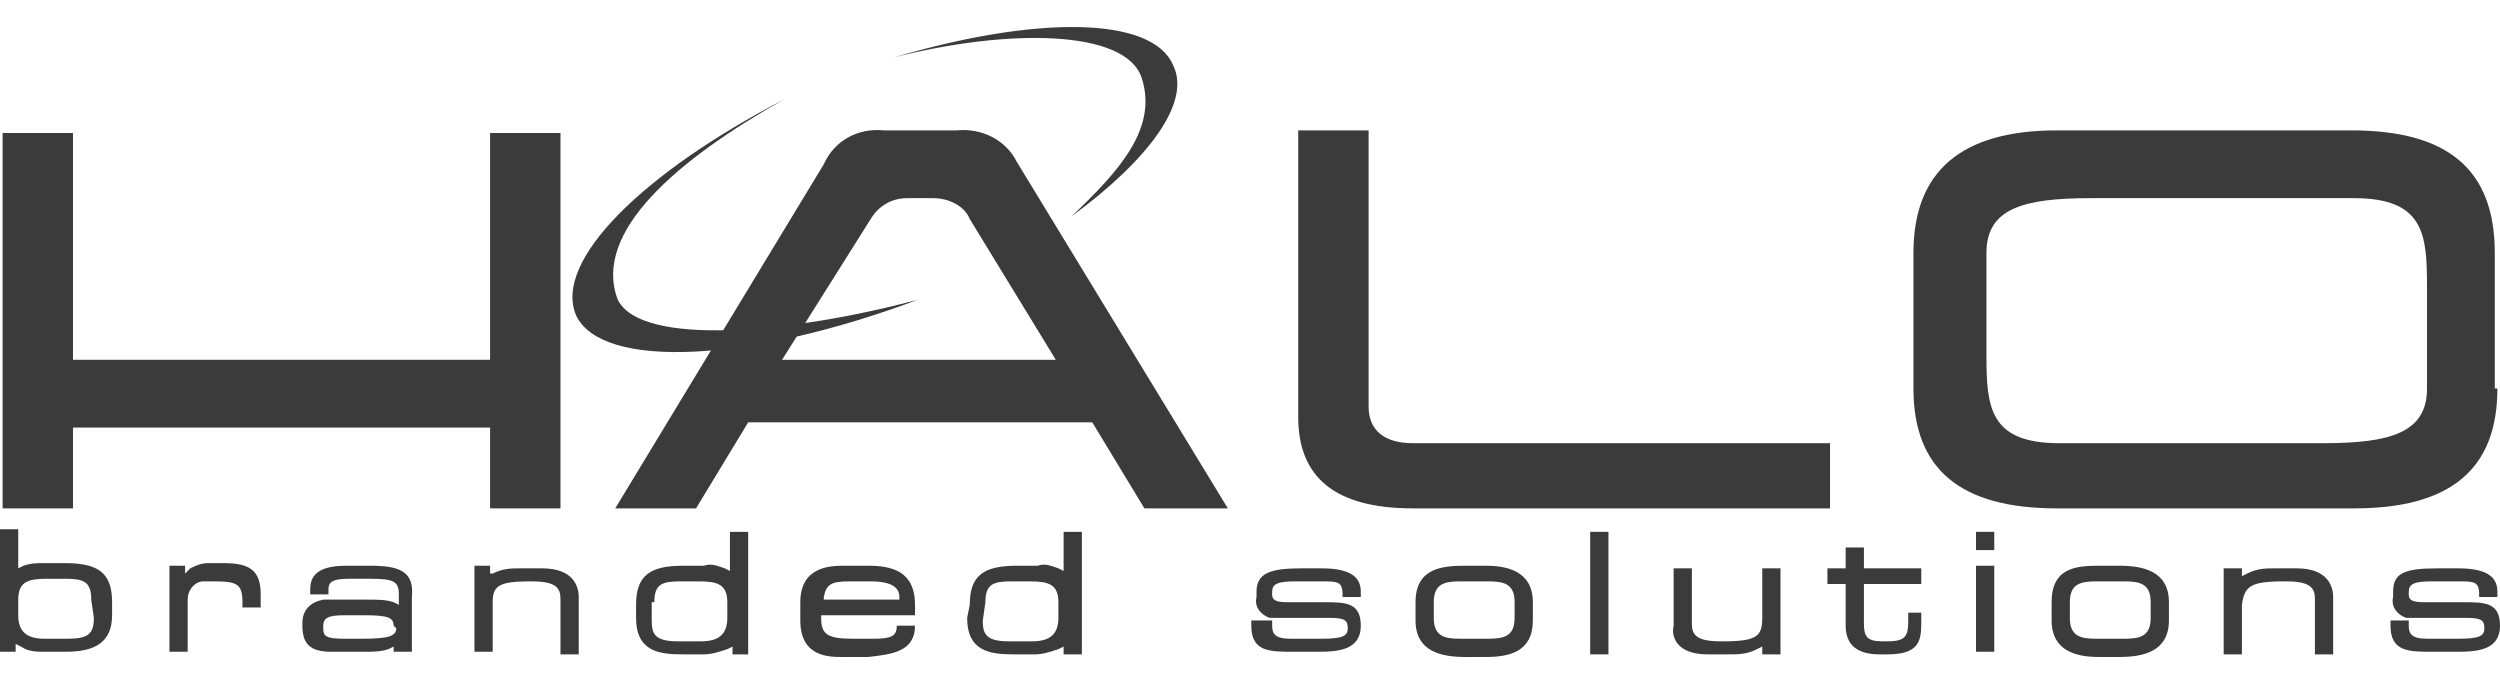 <?xml version="1.0" encoding="utf-8"?>
<!-- Generator: Adobe Illustrator 22.0.1, SVG Export Plug-In . SVG Version: 6.00 Build 0)  -->
<svg version="1.1" id="Layer_1" xmlns="http://www.w3.org/2000/svg" xmlns:xlink="http://www.w3.org/1999/xlink" width="169px" height="46px" x="0px" y="0px"
	 viewBox="0 0 95.9 24.1" style="enable-background:new 0 0 95.9 24.1;" xml:space="preserve">
<style type="text/css">
	.st0{fill:#3B3B3B;}
</style>
<title>Asset 6</title>
<g id="Layer_2_1_">
	<g id="Layer_1-2">
		<polyline class="st0" points="21.5,18.5 18.8,18.5 18.8,15.4 2.8,15.4 2.8,18.5 0.1,18.5 0.1,4.1 2.8,4.1 2.8,12.8 18.8,12.8 
			18.8,4.1 21.5,4.1 21.5,18.5 		"/>
		<path class="st0" d="M47.1,18.5h-3.2l-2-3.3H28.7l-2,3.3h-3.1l8-13.2c0.4-0.9,1.3-1.4,2.3-1.3h2.8c1-0.1,1.9,0.4,2.3,1.2
			L47.1,18.5 M37.2,7.4c-0.2-0.5-0.8-0.8-1.4-0.8h-1c-0.6,0-1.1,0.3-1.4,0.8l-3.4,5.4h10.5L37.2,7.4z"/>
		<path class="st0" d="M70.2,18.5h-16c-3,0-4.4-1.2-4.4-3.5V4h2.7v10.6c0,0.9,0.6,1.4,1.7,1.4h16V18.5"/>
		<path class="st0" d="M95.8,13.9c0,3.1-1.8,4.6-5.5,4.6H78.9c-3.7,0-5.5-1.5-5.5-4.6V8.7c0-3.1,1.8-4.7,5.5-4.7h11.3
			c3.7,0,5.5,1.5,5.5,4.7V13.9 M80.2,6.6c-2.6,0-4,0.4-4,2.1v3.9c0,2,0.1,3.4,2.8,3.4h10.1c2.6,0,4-0.4,4-2.1V10
			c0-2-0.1-3.4-2.8-3.4L80.2,6.6z"/>
		<path class="st0" d="M23.7,10.5c-1-2.6,2.3-5.4,6.4-7.7c-5.4,2.8-8.9,6.2-8,8.3l0,0c1,2.1,6.7,1.8,13.1-0.6
			C30.3,11.8,24.6,12.3,23.7,10.5"/>
		<path class="st0" d="M45,1.5c-0.8-1.9-5.3-1.9-10.7-0.3c4.3-1.1,8.9-1.1,9.5,0.8S43,5.5,41.1,7.3C44.1,5.1,45.7,2.9,45,1.5"/>
		<path class="st0" d="M4.3,22.1c0-1.1-0.5-1.5-1.8-1.5H1.7c-0.3,0-0.5,0-0.8,0.1l-0.2,0.1v-1.5H0v4.7h0.6v-0.3l0.2,0.1
			c0.3,0.2,0.6,0.2,0.9,0.2h0.8c0.9,0,1.8-0.2,1.8-1.4V22.1z M3.6,22.7c0,0.6-0.2,0.8-1,0.8H1.7c-0.7,0-1-0.3-1-0.9v-0.6
			c0-0.7,0.4-0.8,1.1-0.8h0.7c0.7,0,1,0.1,1,0.8L3.6,22.7z"/>
		<path class="st0" d="M7.9,21.3h0.3c0.9,0,1.1,0.1,1.1,0.8v0.2H10v-0.5c0-0.9-0.4-1.2-1.4-1.2H8c-0.3,0-0.5,0.1-0.7,0.2L7.1,21
			v-0.3H6.5v3.3h0.7V22c0-0.4,0.3-0.7,0.6-0.7C7.8,21.3,7.9,21.3,7.9,21.3z"/>
		<path class="st0" d="M20.3,21.3h0.1c1,0,1.1,0.3,1.1,0.7v2.1h0.7v-2.2c0-0.4-0.2-1.1-1.4-1.1h-0.8c-0.4,0-0.7,0-1.1,0.2L18.8,21
			v-0.3h-0.6v3.3h0.7v-1.9C18.9,21.5,19.1,21.3,20.3,21.3z"/>
		<path class="st0" d="M24.4,22.7c0,1.3,0.9,1.4,1.8,1.4h0.8c0.3,0,0.6-0.1,0.9-0.2l0.2-0.1v0.3h0.6v-4.7H28v1.5l-0.2-0.1
			c-0.3-0.1-0.5-0.2-0.8-0.1h-0.8c-1.3,0-1.8,0.4-1.8,1.5L24.4,22.7z M25.1,22.1c0-0.7,0.3-0.8,1-0.8h0.7c0.7,0,1.1,0.1,1.1,0.8v0.6
			c0,0.6-0.3,0.9-1,0.9h-0.9c-0.9,0-1-0.3-1-0.8V22.1z"/>
		<path class="st0" d="M35.1,23h-0.7l0,0c0,0.4-0.2,0.5-0.9,0.5h-0.8c-1,0-1.2-0.2-1.2-0.8v-0.1h3.6v-0.4c0-1.3-0.9-1.5-1.8-1.5
			h-0.9c-0.5,0-1.7,0-1.7,1.4v0.7c0,1.4,1.1,1.4,1.6,1.4h1C34.2,24.1,35.1,24,35.1,23L35.1,23z M31.6,21.9c0.1-0.5,0.3-0.6,1-0.6
			h0.8c0.9,0,1.1,0.3,1.1,0.6V22h-0.1h-2.8L31.6,21.9z"/>
		<path class="st0" d="M37.1,22.7c0,1.3,0.9,1.4,1.8,1.4h0.8c0.3,0,0.6-0.1,0.9-0.2l0.2-0.1v0.3h0.7v-4.7h-0.7v1.5l-0.2-0.1
			c-0.3-0.1-0.5-0.2-0.8-0.1h-0.8c-1.3,0-1.8,0.4-1.8,1.5L37.1,22.7z M37.8,22.1c0-0.7,0.3-0.8,1-0.8h0.7c0.7,0,1.1,0.1,1.1,0.8v0.6
			c0,0.6-0.3,0.9-1,0.9h-0.9c-0.9,0-1-0.3-1-0.8L37.8,22.1z"/>
		<path class="st0" d="M58.8,22.1c0-1.2-1-1.4-1.8-1.4h-0.8c-0.9,0-1.9,0.1-1.9,1.4v0.7c0,1.2,1,1.4,1.9,1.4h0.8
			c0.9,0,1.8-0.2,1.8-1.4V22.1z M58.1,22.7c0,0.7-0.4,0.8-1,0.8H56c-0.6,0-1-0.1-1-0.8v-0.6c0-0.7,0.4-0.8,1-0.8h1.1
			c0.6,0,1,0.1,1,0.8L58.1,22.7z"/>
		<rect x="61" y="19.4" class="st0" width="0.7" height="4.7"/>
		<path class="st0" d="M65.5,24.1h0.8c0.4,0,0.7,0,1.1-0.2l0.2-0.1v0.3h0.7v-3.3h-0.7v1.9c0,0.7-0.2,0.9-1.5,0.9h-0.1
			c-1,0-1.1-0.3-1.1-0.7v-2.1h-0.7V23C64.1,23.4,64.3,24.1,65.5,24.1z"/>
		<path class="st0" d="M73.8,22.5h-0.6v0.3c0,0.6-0.1,0.8-0.8,0.8h-0.2c-0.6,0-0.7-0.2-0.7-0.7v-1.5h2.2v-0.6h-2.2V20h-0.7v0.8h-0.7
			v0.6h0.7V23c0,0.7,0.4,1.1,1.3,1.1h0.3c1.2,0,1.3-0.5,1.3-1.2V22.5z"/>
		<rect x="75.8" y="20.7" class="st0" width="0.7" height="3.3"/>
		<rect x="75.8" y="19.4" class="st0" width="0.7" height="0.7"/>
		<path class="st0" d="M83.2,22.1c0-1.2-1-1.4-1.9-1.4h-0.8c-0.9,0-1.8,0.1-1.8,1.4v0.7c0,1.2,1,1.4,1.8,1.4h0.8
			c0.9,0,1.9-0.2,1.9-1.4V22.1z M82.5,22.7c0,0.7-0.4,0.8-1,0.8h-1.1c-0.6,0-1-0.1-1-0.8v-0.6c0-0.7,0.4-0.8,1-0.8h1.1
			c0.6,0,1,0.1,1,0.8V22.7z"/>
		<path class="st0" d="M87.6,21.3h0.1c1,0,1.1,0.3,1.1,0.7v2.1h0.7v-2.2c0-0.4-0.2-1.1-1.4-1.1h-0.8c-0.4,0-0.7,0-1.1,0.2l-0.2,0.1
			v-0.3h-0.7v3.3h0.7v-1.9C86.1,21.5,86.3,21.3,87.6,21.3z"/>
		<path class="st0" d="M94.5,22.1H93c-0.5,0-0.6-0.1-0.6-0.3v-0.1c0-0.3,0.2-0.4,0.9-0.4h1c0.6,0,0.8,0,0.8,0.5v0.1h0.7v-0.2
			c0-0.5-0.3-0.9-1.5-0.9h-0.8c-1.3,0-1.7,0.2-1.7,0.9v0.2c-0.1,0.4,0.2,0.7,0.5,0.8h0.1h0.1c0.1,0,0.3,0,0.4,0h1.7
			c0.6,0,0.7,0.1,0.7,0.4s-0.2,0.4-1,0.4h-1.2c-0.6,0-0.7-0.2-0.7-0.5v-0.2h-0.7V23c0,1,0.7,1,1.6,1h1c0.8,0,1.6-0.1,1.6-1
			S95.3,22.1,94.5,22.1z"/>
		<path class="st0" d="M50.8,22.1h-1.4c-0.5,0-0.6-0.1-0.6-0.3v-0.1c0-0.3,0.2-0.4,0.9-0.4h1c0.6,0,0.8,0,0.8,0.5v0.1h0.7v-0.2
			c0-0.5-0.3-0.9-1.5-0.9h-0.8c-1.2,0-1.7,0.2-1.7,0.9v0.2c-0.1,0.4,0.2,0.7,0.5,0.8h0.1h0.1c0.1,0,0.3,0,0.4,0h1.7
			c0.6,0,0.7,0.1,0.7,0.4s-0.2,0.4-1,0.4h-1.2c-0.6,0-0.7-0.2-0.7-0.5v-0.2H48V23c0,1,0.7,1,1.6,1h1c0.8,0,1.6-0.1,1.6-1
			S51.6,22.1,50.8,22.1z"/>
		<path class="st0" d="M14.2,20.7h-0.9c-1,0-1.4,0.3-1.4,0.9v0.2h0.7v-0.2c0-0.3,0.2-0.4,0.8-0.4h0.8c0.9,0,1.1,0.1,1.1,0.6v0.4
			l-0.2-0.1C14.8,22,14.5,22,14.1,22h-0.9c-0.2,0-0.4,0-0.6,0h-0.2c-0.5,0.1-0.8,0.4-0.8,0.9V23c0,0.7,0.3,1,1.1,1h1.3
			c0.3,0,0.6,0,0.9-0.1l0.2-0.1V24h0.7v-2.1C15.9,20.9,15.3,20.7,14.2,20.7z M15.2,23.1c0,0.3-0.3,0.4-1.3,0.4h-0.7
			c-0.7,0-0.8-0.1-0.8-0.4V23c0-0.3,0.2-0.4,0.8-0.4h0.8c0.9,0,1.1,0.1,1.1,0.4L15.2,23.1z"/>
	</g>
</g>
</svg>
